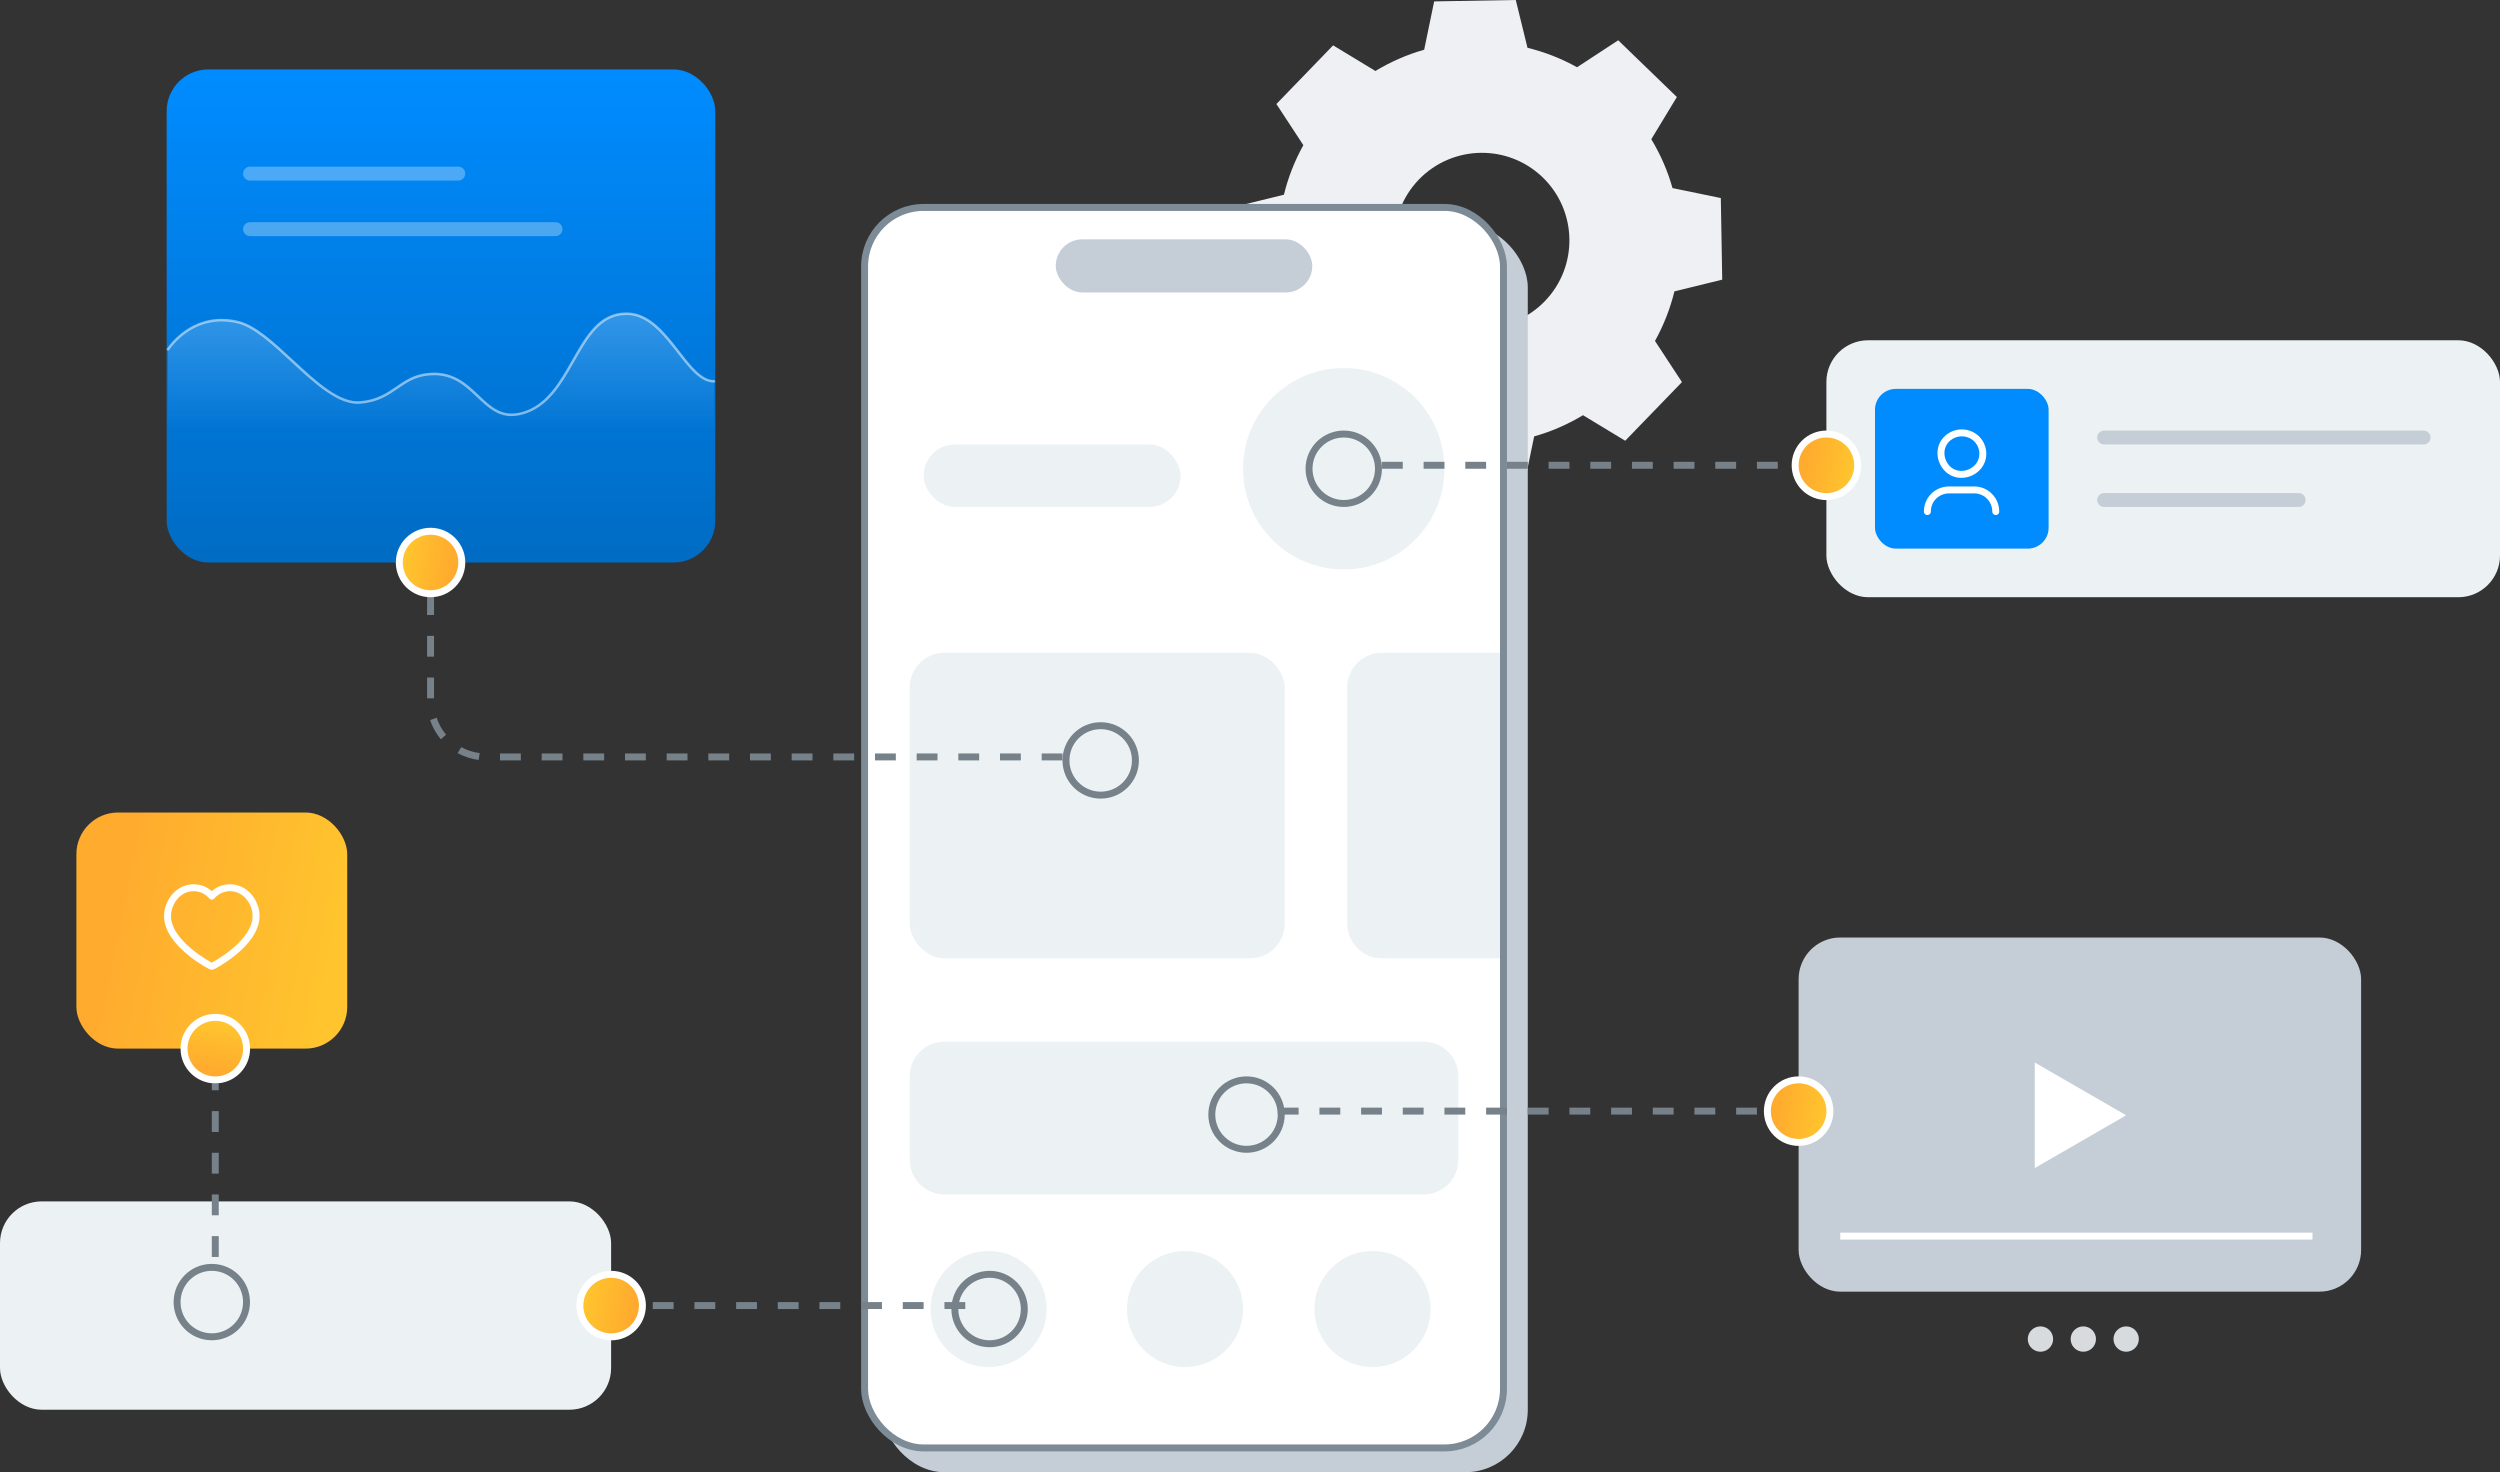 <svg xmlns="http://www.w3.org/2000/svg" width="360" height="212" viewBox="0 0 360 212" fill="none"><rect x="0" y="0" width="360" height="212" fill="#333333" stroke="none"/><path d="M198.072 10.213C200.291 8.876 202.661 7.842 205.082 7.161L206.519 0.202L218.27 0L219.96 6.884C222.431 7.489 224.826 8.422 227.096 9.683L233.022 5.8L241.469 13.97L237.787 20.047C239.124 22.266 240.158 24.636 240.839 27.082L247.798 28.52L248 40.27L241.116 41.96C240.511 44.431 239.578 46.826 238.317 49.096L242.2 55.022L234.03 63.469L227.953 59.788C225.734 61.124 223.364 62.158 220.918 62.839L219.481 69.798L207.73 70L206.04 63.116C203.569 62.511 201.174 61.578 198.904 60.317L192.978 64.2L184.531 56.03L188.213 49.953C186.876 47.734 185.842 45.364 185.161 42.918L178.202 41.48L178 29.73L184.884 28.04C185.489 25.569 186.422 23.174 187.683 20.904L183.8 14.978L191.97 6.531L198.047 10.213H198.072ZM204.326 25.846C199.484 30.865 199.635 38.833 204.628 43.674C209.646 48.516 217.615 48.365 222.456 43.372C227.298 38.354 227.146 30.385 222.153 25.544C217.135 20.702 209.167 20.854 204.326 25.846Z" fill="#EEF0F3"></path><rect x="127" y="32.37" width="93" height="179.63" rx="9" fill="#C5CED6"></rect><rect x="124.5" y="29.87" width="92" height="178.63" rx="8.5" fill="white" stroke="#7C8B96"></rect><rect x="152.027" y="34.466" width="36.945" height="7.644" rx="3.822" fill="#C5CED6"></rect><rect x="131" y="94" width="54" height="44" rx="5" fill="#ECF1F3"></rect><rect x="133" y="64" width="37" height="9" rx="4.5" fill="#ECF1F3"></rect><path d="M131 155C131 152.239 133.239 150 136 150H205C207.761 150 210 152.239 210 155V167C210 169.761 207.761 172 205 172H136C133.239 172 131 169.761 131 167V155Z" fill="#ECF1F3"></path><rect x="263" y="49" width="97" height="37" rx="6" fill="#ECF1F3"></rect><path d="M194 99C194 96.239 196.239 94 199 94H216V138H199C196.239 138 194 135.761 194 133V99Z" fill="#ECF1F3"></path><rect x="259" y="135" width="81" height="51" rx="6" fill="#C5CED6"></rect><rect x="11" y="117" width="39" height="34" rx="6" fill="url(#paint0_linear_9569_5557)"></rect><rect y="173" width="88" height="30" rx="6" fill="#ECF1F3"></rect><rect x="24" y="10" width="79" height="71" rx="6" fill="url(#paint1_linear_9569_5557)"></rect><circle cx="193.5" cy="67.5" r="14.5" fill="#ECF1F3"></circle><circle cx="142.357" cy="188.5" r="8.357" fill="#ECF1F3"></circle><circle cx="170.643" cy="188.5" r="8.357" fill="#ECF1F3"></circle><circle cx="197.643" cy="188.5" r="8.357" fill="#ECF1F3"></circle><path d="M199 67L262 67" stroke="#76818A" stroke-dasharray="3 3"></path><circle cx="263.005" cy="67.005" r="4.505" fill="url(#paint2_linear_9569_5557)" stroke="white"></circle><path d="M139 188H89" stroke="#76818A" stroke-dasharray="3 3"></path><circle cx="88.005" cy="188.005" r="4.505" transform="rotate(-180 88.005 188.005)" fill="url(#paint3_linear_9569_5557)" stroke="white"></circle><path d="M31 181L31 156" stroke="#76818A" stroke-dasharray="3 3"></path><circle cx="31.005" cy="151.005" r="4.505" transform="rotate(-90 31.005 151.005)" fill="url(#paint4_linear_9569_5557)" stroke="white"></circle><path d="M184 160L258 160" stroke="#76818A" stroke-dasharray="3 3"></path><circle cx="259.005" cy="160.005" r="4.505" fill="url(#paint5_linear_9569_5557)" stroke="white"></circle><path d="M153 109L70 109C65.582 109 62 105.418 62 101L62 85" stroke="#76818A" stroke-dasharray="3 3"></path><circle cx="62" cy="81" r="4.5" transform="rotate(-180 62 81)" fill="url(#paint6_linear_9569_5557)" stroke="white"></circle><path d="M306.167 160.602L293 168.204L293 153L306.167 160.602Z" fill="white"></path><circle cx="293.825" cy="192.825" r="1.825" fill="#D8DBDE"></circle><circle cx="299.997" cy="192.825" r="1.825" fill="#D8DBDE"></circle><circle cx="306.168" cy="192.825" r="1.825" fill="#D8DBDE"></circle><circle cx="158.5" cy="109.5" r="5" stroke="#76818A"></circle><circle cx="179.5" cy="160.5" r="5" stroke="#76818A"></circle><circle cx="142.5" cy="188.5" r="5" stroke="#76818A"></circle><circle cx="30.5" cy="187.5" r="5" stroke="#76818A"></circle><circle cx="193.5" cy="67.5" r="5" stroke="#76818A"></circle><path d="M265 178H333" stroke="white"></path><path opacity="0.3" d="M36 25L66 25" stroke="white" stroke-width="2" stroke-linecap="round"></path><path opacity="0.3" d="M36 33L80 33" stroke="white" stroke-width="2" stroke-linecap="round"></path><path d="M303 63L349 63" stroke="#C5CED6" stroke-width="2" stroke-linecap="round"></path><path d="M303 72L331 72" stroke="#C5CED6" stroke-width="2" stroke-linecap="round"></path><path fill-rule="evenodd" clip-rule="evenodd" d="M33.121 127.833C35.366 127.833 36.875 129.944 36.875 131.913C36.875 135.901 30.613 139.166 30.5 139.166C30.387 139.166 24.125 135.901 24.125 131.913C24.125 129.944 25.634 127.833 27.879 127.833C29.168 127.833 30.011 128.478 30.5 129.044C30.989 128.478 31.832 127.833 33.121 127.833Z" stroke="white" stroke-linecap="round" stroke-linejoin="round"></path><g clip-path="url(#clip0_9569_5557)"><path opacity="0.2" d="M102.812 54.916C98.758 54.916 96.101 45.261 90.298 45.181C82.862 45.077 82.715 57.417 75.245 59.509C69.26 61.182 68.565 53.019 61.461 53.914C57.473 54.417 56.565 57.578 51.848 57.957C46.301 58.4 39.653 47.658 34.254 46.381C29.173 45.181 25.749 48.074 24.185 50.303V61.997H102.812V54.916Z" fill="url(#paint7_linear_9569_5557)"></path><path opacity="0.5" d="M73.683 59.922C71.571 59.922 70.164 58.584 68.692 57.186C66.867 55.453 64.981 53.656 61.482 54.098C59.654 54.326 58.496 55.124 57.271 55.969C55.867 56.938 54.412 57.937 51.858 58.141C48.725 58.386 45.278 55.195 41.95 52.104C39.314 49.657 36.585 47.125 34.206 46.562C28.506 45.208 25.212 49.164 24.339 50.407C24.281 50.491 24.164 50.511 24.079 50.454C23.993 50.397 23.973 50.283 24.031 50.2C24.938 48.909 28.362 44.802 34.298 46.203C36.773 46.79 39.413 49.241 42.21 51.836C45.48 54.873 48.866 58.021 51.831 57.773C54.282 57.578 55.692 56.606 57.058 55.664C58.267 54.833 59.517 53.971 61.437 53.73C65.111 53.27 67.155 55.208 68.952 56.918C70.767 58.641 72.331 60.129 75.193 59.328C78.692 58.349 80.562 55.057 82.373 51.869C84.382 48.332 86.279 44.993 90.206 44.993C90.237 44.993 90.271 44.993 90.302 44.993C93.547 45.037 95.834 47.987 97.851 50.592C99.498 52.717 101.055 54.729 102.815 54.729C102.918 54.729 103 54.809 103 54.91C103 55.01 102.918 55.091 102.815 55.091C100.87 55.091 99.261 53.012 97.553 50.81C95.588 48.272 93.359 45.399 90.295 45.355C86.529 45.308 84.666 48.577 82.695 52.043C80.849 55.295 78.939 58.654 75.293 59.673C74.711 59.838 74.177 59.908 73.683 59.908V59.922Z" fill="white"></path></g><rect x="270" y="56" width="25" height="23" rx="3" fill="#008CFF"></rect><path d="M277.542 73.666C277.542 71.895 278.959 70.549 280.659 70.549H284.271C286.042 70.549 287.388 71.966 287.388 73.666" stroke="white" stroke-linecap="round" stroke-linejoin="round"></path><path d="M284.625 63.184C285.829 64.388 285.829 66.3 284.625 67.433C283.421 68.567 281.509 68.638 280.375 67.433C279.242 66.229 279.171 64.317 280.375 63.184C281.579 62.05 283.421 62.05 284.625 63.184" stroke="white" stroke-linecap="round" stroke-linejoin="round"></path><defs><linearGradient id="paint0_linear_9569_5557" x1="23.53" y1="90.91" x2="55.603" y2="97.102" gradientUnits="userSpaceOnUse"><stop stop-color="#FFAB2E"></stop><stop offset="1" stop-color="#FFC42E"></stop></linearGradient><linearGradient id="paint1_linear_9569_5557" x1="47.42" y1="10" x2="47.42" y2="128.037" gradientUnits="userSpaceOnUse"><stop stop-color="#008CFF"></stop><stop offset="1" stop-color="#00569C"></stop></linearGradient><linearGradient id="paint2_linear_9569_5557" x1="261.573" y1="56.853" x2="268.218" y2="57.972" gradientUnits="userSpaceOnUse"><stop stop-color="#FFAB2E"></stop><stop offset="1" stop-color="#FFC42E"></stop></linearGradient><linearGradient id="paint3_linear_9569_5557" x1="86.573" y1="177.853" x2="93.218" y2="178.972" gradientUnits="userSpaceOnUse"><stop stop-color="#FFAB2E"></stop><stop offset="1" stop-color="#FFC42E"></stop></linearGradient><linearGradient id="paint4_linear_9569_5557" x1="29.573" y1="140.853" x2="36.218" y2="141.972" gradientUnits="userSpaceOnUse"><stop stop-color="#FFAB2E"></stop><stop offset="1" stop-color="#FFC42E"></stop></linearGradient><linearGradient id="paint5_linear_9569_5557" x1="257.573" y1="149.853" x2="264.218" y2="150.972" gradientUnits="userSpaceOnUse"><stop stop-color="#FFAB2E"></stop><stop offset="1" stop-color="#FFC42E"></stop></linearGradient><linearGradient id="paint6_linear_9569_5557" x1="60.57" y1="70.861" x2="67.207" y2="71.978" gradientUnits="userSpaceOnUse"><stop stop-color="#FFAB2E"></stop><stop offset="1" stop-color="#FFC42E"></stop></linearGradient><linearGradient id="paint7_linear_9569_5557" x1="63.498" y1="62" x2="63.498" y2="45.181" gradientUnits="userSpaceOnUse"><stop stop-color="white" stop-opacity="0"></stop><stop offset="1" stop-color="white"></stop></linearGradient><clipPath id="clip0_9569_5557"><rect width="79" height="17" fill="white" transform="translate(24 45)"></rect></clipPath></defs></svg>
